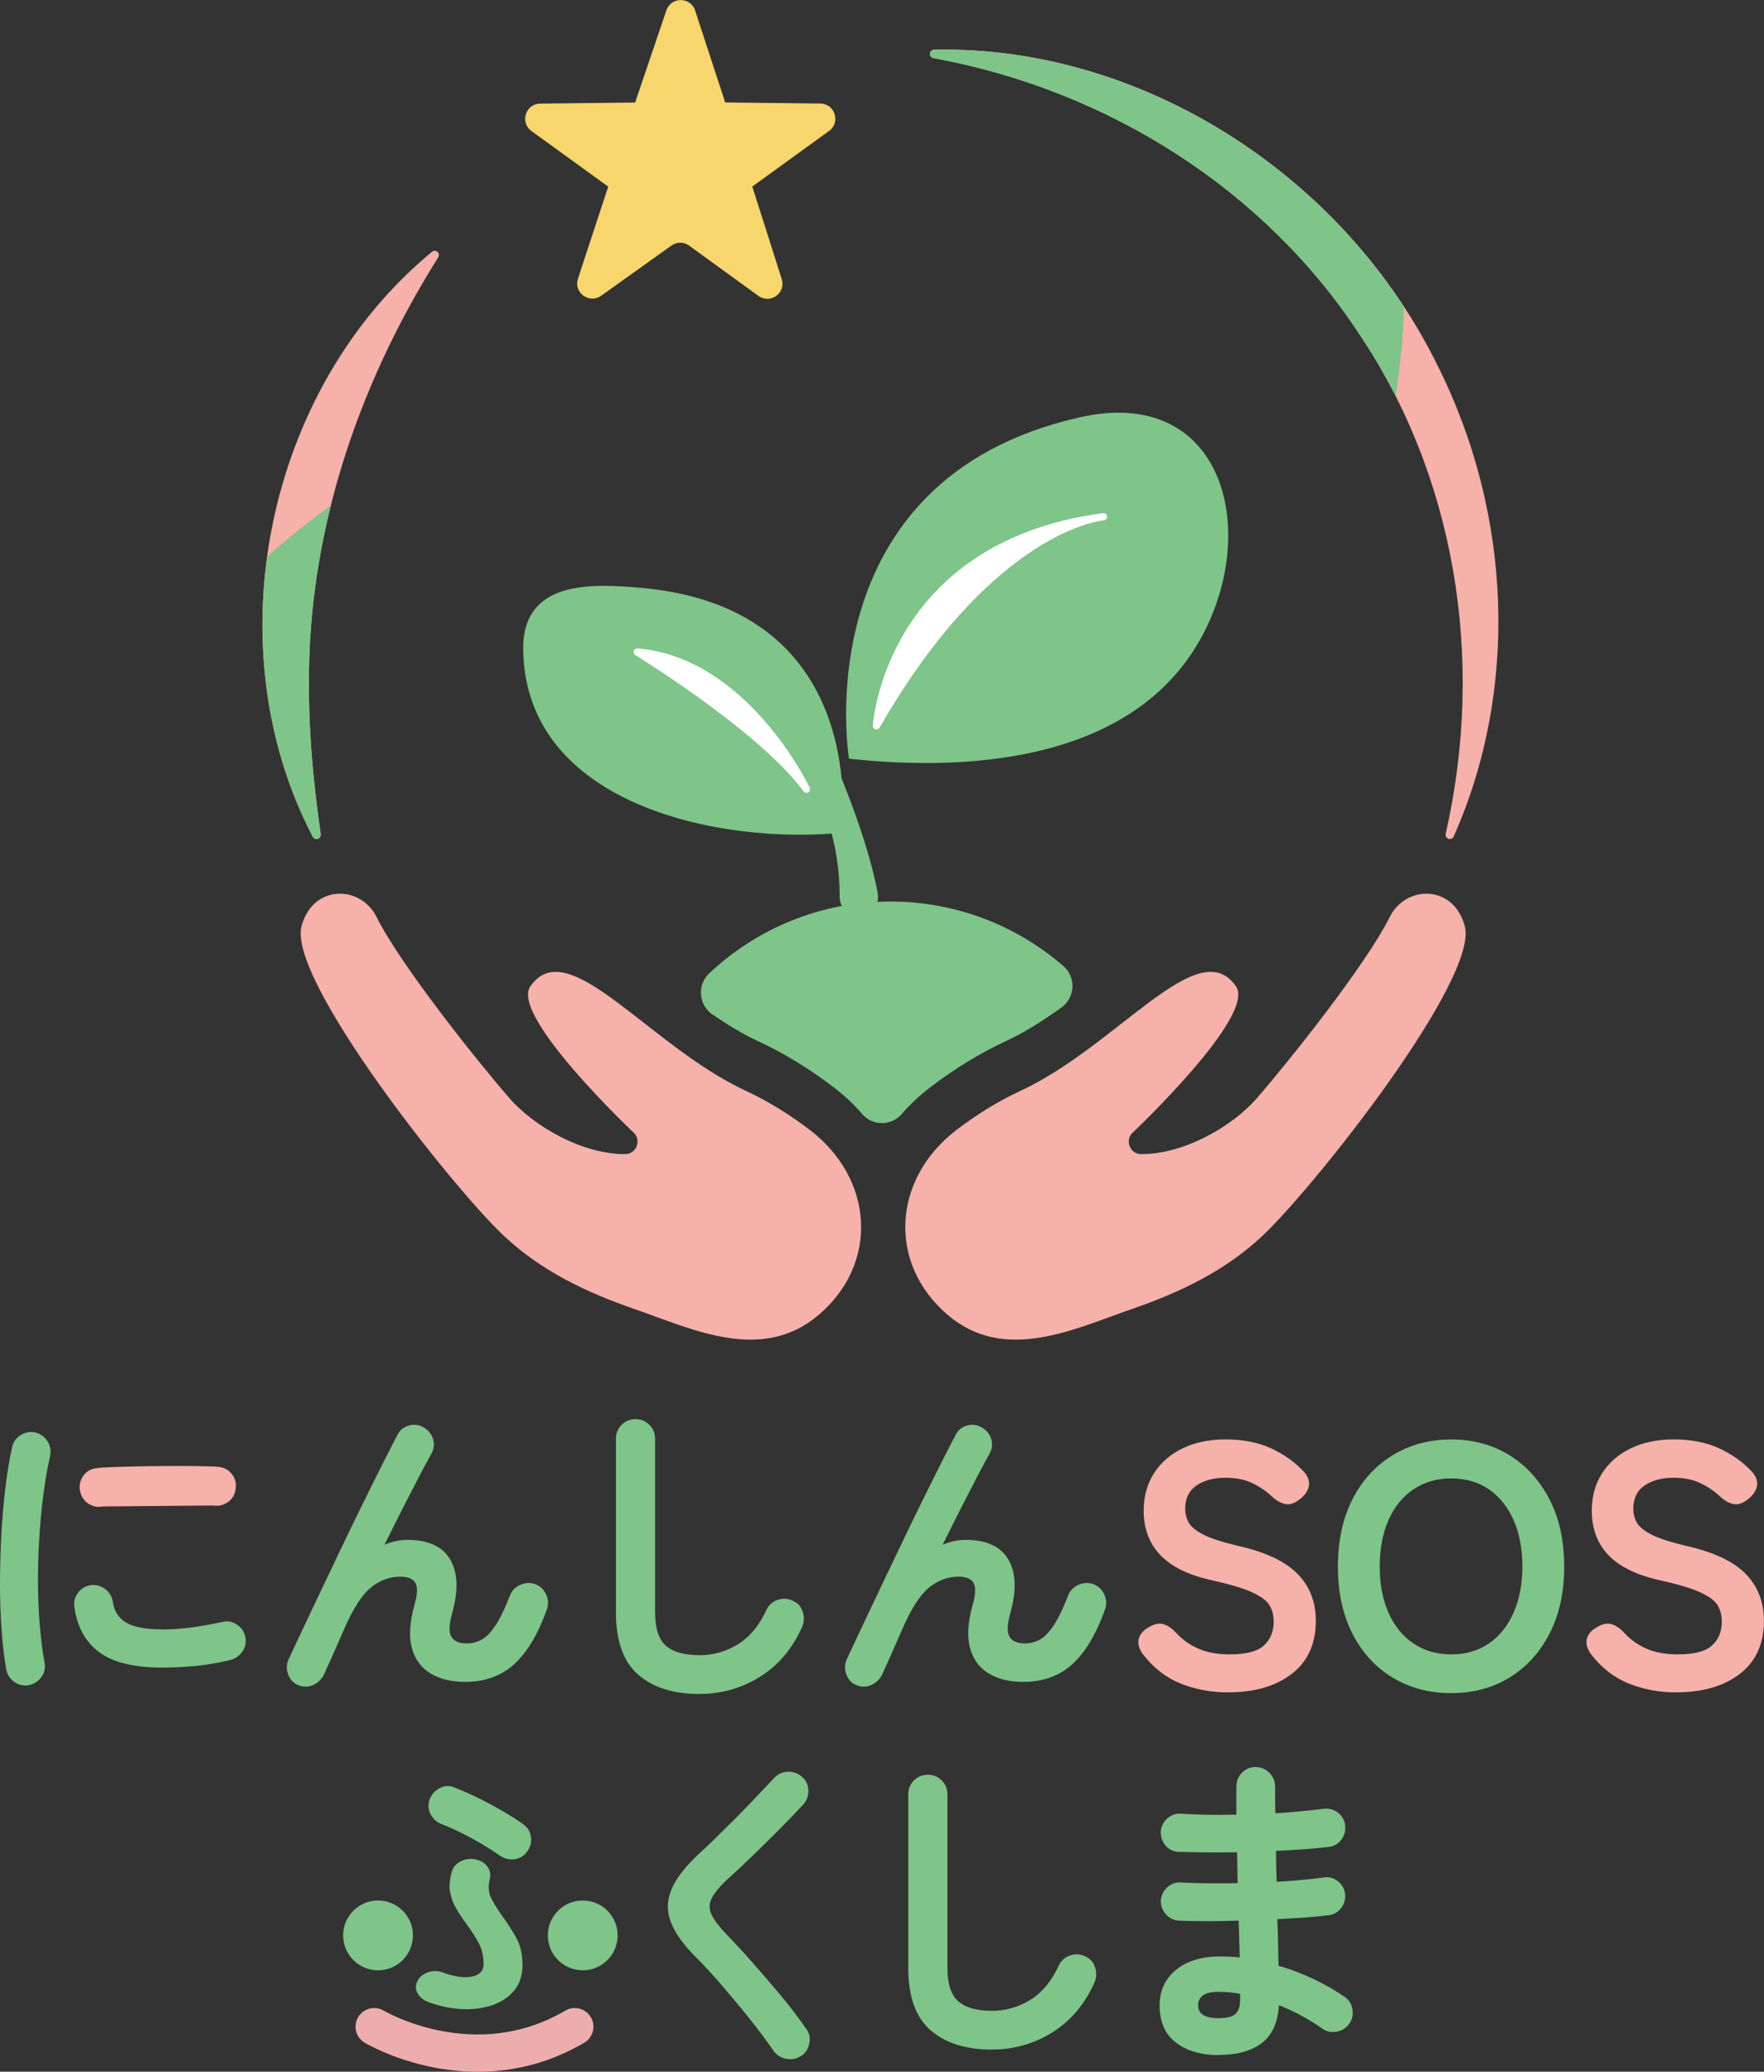 <?xml version="1.0" encoding="UTF-8"?><svg id="_イヤー_2" xmlns="http://www.w3.org/2000/svg" xmlns:xlink="http://www.w3.org/1999/xlink" viewBox="0 0 243.16 285.53"><rect x="0" y="0" width="243.16" height="285.53" fill="#333333" stroke="none"/><defs><style>.cls-1{fill:#f7d66d;}.cls-2{fill:#fff;}.cls-3{fill:#7fc489;}.cls-4{stroke:#fff;stroke-linejoin:round;}.cls-4,.cls-5{stroke-linecap:round;}.cls-4,.cls-5,.cls-6{fill:none;}.cls-7{fill:#f5b1aa;}.cls-8{clip-path:url(#clippath-1);}.cls-5{stroke:#edadad;stroke-miterlimit:10;stroke-width:5.14px;}.cls-9{clip-path:url(#clippath);}</style><clipPath id="clippath"><path class="cls-6" d="M128.76,6.85c-.3,0-.54,.24-.57,.54-.02,.3,.18,.56,.47,.62,24.39,4.47,45.79,18.34,58.7,38.02,13.11,19.48,17.45,44.59,11.92,68.9-.07,.29,.1,.59,.38,.68,.06,.02,.12,.03,.18,.03,.23,0,.44-.14,.53-.35,8.94-20.04,8.12-44.28-2.19-64.86-12.8-26.08-40.15-43.6-68.04-43.6-.47,0-.93,0-1.39,.02"/></clipPath><clipPath id="clippath-1"><path class="cls-6" d="M59.55,34.7c-22.93,18.9-30.15,54.31-16.44,80.62,.1,.2,.3,.32,.52,.32,.06,0,.12-.01,.18-.03,.27-.09,.44-.36,.4-.64-1.16-8.08-1.67-14.75-1.62-20.95-.07-19.65,6.09-39.9,17.83-58.55,.15-.24,.11-.56-.11-.75-.11-.09-.24-.14-.38-.14-.1,0-.24,.02-.37,.13"/></clipPath></defs><g id="_イヤー_1-2"><g><g><path class="cls-3" d="M4,232.26c-.75,.12-1.42-.03-2.02-.45-.6-.42-.97-.99-1.12-1.71-.27-1.53-.48-3.3-.63-5.32-.15-2.02-.23-4.15-.23-6.4s.06-4.5,.18-6.78c.12-2.27,.31-4.45,.56-6.53,.25-2.08,.56-3.94,.92-5.59,.15-.72,.54-1.28,1.17-1.68,.63-.4,1.3-.53,2.02-.38,.72,.18,1.28,.58,1.68,1.19,.4,.61,.53,1.3,.38,2.04-.48,2.12-.85,4.43-1.12,6.91-.27,2.48-.44,5-.52,7.56-.07,2.56-.04,5.04,.11,7.45,.15,2.41,.4,4.6,.76,6.58,.15,.72,0,1.38-.43,1.98-.43,.6-1.01,.97-1.73,1.12m18.4-2.42c-3.89,0-6.79-.7-8.69-2.11-1.9-1.41-3.05-3.47-3.43-6.19-.12-.72,.04-1.38,.47-1.98,.43-.6,1.03-.96,1.77-1.08,.72-.09,1.38,.08,1.97,.52,.6,.43,.96,1.03,1.08,1.77,.18,1.29,.79,2.24,1.84,2.87,1.05,.63,2.75,.94,5.12,.94s4.95-.34,8.12-1.03c.72-.18,1.39-.06,2.02,.36,.63,.42,1.02,.99,1.17,1.71,.15,.72,.02,1.38-.4,2-.42,.61-.99,1.01-1.71,1.19-1.62,.39-3.23,.66-4.83,.81-1.6,.15-3.11,.22-4.51,.22"/><path class="cls-3" d="M41.12,232.26c-.66-.27-1.12-.76-1.39-1.48-.27-.72-.26-1.4,.04-2.06,.51-1.11,1.16-2.5,1.95-4.17,.79-1.68,1.66-3.5,2.6-5.48,.94-1.98,1.91-4,2.89-6.06,.99-2.07,1.96-4.07,2.92-6.02,.96-1.94,1.84-3.72,2.65-5.32,.81-1.6,1.48-2.91,2.02-3.93,.33-.66,.86-1.08,1.59-1.28,.73-.19,1.41-.1,2.04,.29,.66,.39,1.08,.94,1.28,1.64,.2,.7,.1,1.38-.29,2.04-.42,.75-.96,1.77-1.64,3.05-.67,1.29-1.42,2.74-2.24,4.35-.82,1.62-1.67,3.31-2.54,5.07,1.05-.45,2.11-.67,3.19-.67,2.84,0,4.8,.9,5.86,2.69,1.06,1.8,1.16,4.25,.29,7.36-.45,1.62-.49,2.72-.11,3.32,.37,.6,1.07,.9,2.09,.9,.69,0,1.35-.16,1.98-.47,.63-.31,1.27-.95,1.93-1.91,.66-.96,1.35-2.36,2.06-4.22,.27-.69,.75-1.18,1.44-1.48,.69-.3,1.38-.33,2.06-.09,.69,.27,1.19,.75,1.5,1.44,.31,.69,.34,1.39,.07,2.11-1.2,3.35-2.69,5.84-4.47,7.47-1.78,1.63-4.05,2.45-6.8,2.45-1.89,0-3.47-.39-4.76-1.17-1.29-.78-2.14-1.95-2.56-3.52-.42-1.57-.3-3.54,.36-5.9,.42-1.44,.46-2.45,.14-3.03-.33-.58-1.02-.88-2.07-.88-1.35,0-2.6,.42-3.77,1.26-1.17,.84-2.3,2.41-3.41,4.71-.12,.24-.34,.71-.65,1.41-.31,.7-.65,1.47-1.01,2.31-.36,.84-.7,1.59-1.01,2.27-.32,.67-.52,1.13-.61,1.37-.3,.69-.79,1.2-1.46,1.55-.67,.34-1.4,.37-2.18,.07"/><path class="cls-3" d="M96.43,233.47c-3.59,0-6.41-.89-8.46-2.67-2.05-1.78-3.07-4.65-3.07-8.6v-23.92c0-.75,.26-1.38,.79-1.91s1.16-.78,1.91-.78,1.38,.26,1.91,.78c.52,.52,.79,1.16,.79,1.91v23.92c0,2.22,.5,3.76,1.5,4.62,1,.87,2.55,1.3,4.65,1.3,1.85,0,3.6-.49,5.23-1.48,1.63-.99,2.96-2.57,3.97-4.76,.33-.69,.85-1.15,1.57-1.39,.72-.24,1.41-.2,2.07,.13,.69,.3,1.14,.81,1.37,1.53,.23,.72,.19,1.42-.11,2.11-1.32,2.96-3.24,5.24-5.77,6.82-2.53,1.59-5.31,2.38-8.33,2.38"/><path class="cls-3" d="M118.06,232.26c-.66-.27-1.12-.76-1.39-1.48-.27-.72-.26-1.4,.04-2.06,.51-1.11,1.16-2.5,1.95-4.17,.79-1.68,1.66-3.5,2.6-5.48,.94-1.98,1.91-4,2.89-6.06,.99-2.07,1.96-4.07,2.92-6.02,.96-1.94,1.84-3.72,2.65-5.32,.81-1.6,1.48-2.91,2.02-3.93,.33-.66,.86-1.08,1.59-1.28,.73-.19,1.41-.1,2.04,.29,.66,.39,1.08,.94,1.28,1.64,.2,.7,.1,1.38-.29,2.04-.42,.75-.96,1.77-1.64,3.05-.67,1.29-1.42,2.74-2.24,4.35-.82,1.62-1.67,3.31-2.54,5.07,1.05-.45,2.11-.67,3.19-.67,2.84,0,4.8,.9,5.86,2.69,1.06,1.8,1.16,4.25,.29,7.36-.45,1.62-.49,2.72-.11,3.32,.37,.6,1.07,.9,2.09,.9,.69,0,1.35-.16,1.98-.47,.63-.31,1.27-.95,1.93-1.91,.66-.96,1.35-2.36,2.06-4.22,.27-.69,.75-1.18,1.44-1.48,.69-.3,1.38-.33,2.06-.09,.69,.27,1.19,.75,1.5,1.44,.31,.69,.34,1.39,.07,2.11-1.2,3.35-2.69,5.84-4.47,7.47-1.78,1.63-4.05,2.45-6.8,2.45-1.89,0-3.47-.39-4.76-1.17-1.29-.78-2.14-1.95-2.56-3.52-.42-1.57-.3-3.54,.36-5.9,.42-1.44,.46-2.45,.14-3.03-.33-.58-1.02-.88-2.07-.88-1.35,0-2.6,.42-3.77,1.26-1.17,.84-2.3,2.41-3.41,4.71-.12,.24-.34,.71-.65,1.41-.31,.7-.65,1.47-1.01,2.31-.36,.84-.7,1.59-1.01,2.27-.32,.67-.52,1.13-.61,1.37-.3,.69-.79,1.2-1.46,1.55-.67,.34-1.4,.37-2.18,.07"/><path class="cls-7" d="M169.34,233.25c-2.35,0-4.54-.4-6.57-1.21-2.03-.81-3.78-2.17-5.24-4.07-.54-.76-.72-1.47-.55-2.12,.17-.65,.64-1.18,1.4-1.6,.73-.44,1.4-.58,2-.4,.6,.18,1.21,.6,1.81,1.26,.86,.92,1.88,1.64,3.07,2.14,1.19,.51,2.61,.76,4.26,.76,2.22,0,3.79-.4,4.69-1.21s1.36-1.91,1.36-3.31c0-.89-.2-1.65-.6-2.29-.4-.63-1.22-1.23-2.48-1.79-1.25-.56-3.18-1.12-5.79-1.69-3.08-.73-5.36-1.89-6.83-3.48-1.48-1.59-2.22-3.6-2.22-6.05,0-1.94,.47-3.64,1.41-5.12,.94-1.48,2.25-2.63,3.95-3.45,1.7-.83,3.69-1.24,5.98-1.24s4.46,.41,6.24,1.24c1.78,.83,3.27,1.89,4.48,3.19,.6,.67,.84,1.33,.71,2-.13,.67-.54,1.27-1.24,1.81-.7,.57-1.37,.8-2,.67-.64-.13-1.27-.49-1.91-1.1-.79-.73-1.7-1.33-2.71-1.81-1.02-.48-2.22-.71-3.62-.71-1.65,0-2.99,.36-4.02,1.07-1.03,.71-1.55,1.79-1.55,3.21,0,.64,.15,1.25,.45,1.83,.3,.59,.97,1.15,2,1.69,1.03,.54,2.63,1.06,4.79,1.57,3.81,.86,6.56,2.14,8.24,3.86,1.68,1.71,2.53,3.87,2.53,6.48,0,3.17-1.1,5.61-3.31,7.31-2.21,1.7-5.12,2.55-8.74,2.55"/><path class="cls-3" d="M200.04,233.35c-3.02,0-5.71-.71-8.07-2.14-2.37-1.43-4.22-3.45-5.55-6.07-1.33-2.62-2-5.69-2-9.22s.67-6.64,2-9.26c1.33-2.62,3.18-4.65,5.55-6.1,2.36-1.44,5.06-2.17,8.07-2.17s5.69,.72,8.03,2.17c2.33,1.45,4.18,3.48,5.53,6.1,1.35,2.62,2.02,5.71,2.02,9.26s-.68,6.6-2.02,9.22c-1.35,2.62-3.19,4.64-5.53,6.07-2.33,1.43-5.01,2.14-8.03,2.14m0-5.34c2,0,3.73-.5,5.19-1.5,1.46-1,2.6-2.41,3.41-4.24,.81-1.83,1.21-3.95,1.21-6.36s-.4-4.58-1.21-6.41c-.81-1.83-1.95-3.24-3.41-4.24-1.46-1-3.19-1.5-5.19-1.5s-3.7,.5-5.19,1.5c-1.49,1-2.64,2.41-3.45,4.24-.81,1.83-1.21,3.96-1.21,6.41s.4,4.53,1.21,6.36c.81,1.83,1.96,3.24,3.45,4.24,1.49,1,3.22,1.5,5.19,1.5"/><path class="cls-7" d="M231.11,233.25c-2.35,0-4.54-.4-6.57-1.21-2.03-.81-3.78-2.17-5.24-4.07-.54-.76-.72-1.47-.55-2.12,.17-.65,.64-1.18,1.4-1.6,.73-.44,1.4-.58,2-.4,.6,.18,1.21,.6,1.81,1.26,.86,.92,1.88,1.64,3.07,2.14,1.19,.51,2.61,.76,4.26,.76,2.22,0,3.79-.4,4.69-1.21s1.36-1.91,1.36-3.31c0-.89-.2-1.65-.6-2.29-.4-.63-1.22-1.23-2.48-1.79-1.25-.56-3.18-1.12-5.79-1.69-3.08-.73-5.36-1.89-6.84-3.48-1.48-1.59-2.21-3.6-2.21-6.05,0-1.94,.47-3.64,1.41-5.12,.94-1.48,2.25-2.63,3.95-3.45,1.7-.83,3.69-1.24,5.98-1.24s4.46,.41,6.24,1.24c1.78,.83,3.27,1.89,4.48,3.19,.6,.67,.84,1.33,.71,2-.13,.67-.54,1.27-1.24,1.81-.7,.57-1.37,.8-2,.67-.64-.13-1.27-.49-1.91-1.1-.79-.73-1.7-1.33-2.71-1.81-1.02-.48-2.22-.71-3.62-.71-1.65,0-2.99,.36-4.02,1.07-1.03,.71-1.55,1.79-1.55,3.21,0,.64,.15,1.25,.45,1.83,.3,.59,.97,1.15,2,1.69,1.03,.54,2.63,1.06,4.79,1.57,3.81,.86,6.56,2.14,8.24,3.86,1.68,1.71,2.53,3.87,2.53,6.48,0,3.17-1.1,5.61-3.31,7.31-2.21,1.7-5.12,2.55-8.74,2.55"/><path class="cls-3" d="M58.99,275.89c-.66-.24-1.14-.64-1.44-1.19-.3-.55-.3-1.11,0-1.67,.27-.56,.76-.97,1.46-1.21,.7-.24,1.38-.23,2.04,.04,1.65,.59,2.99,.77,4.04,.55,1.05-.22,1.57-.8,1.57-1.73,0-1.12-.25-2.13-.74-3.01-.49-.88-1.04-1.73-1.64-2.53-.51-.68-.97-1.38-1.39-2.09s-.7-1.48-.85-2.31c-.15-.83-.06-1.78,.27-2.86,.18-.59,.58-1.04,1.21-1.36,.63-.32,1.3-.4,2.02-.26,.72,.15,1.26,.48,1.64,.99,.37,.51,.49,1.08,.34,1.69-.27,1.05-.19,1.98,.25,2.79,.43,.81,.95,1.63,1.55,2.46,.63,.86,1.23,1.8,1.82,2.83,.58,1.03,.88,2.3,.88,3.82,0,1.39-.37,2.55-1.12,3.47-.75,.92-1.76,1.6-3.03,2.04s-2.67,.62-4.2,.55c-1.53-.07-3.08-.4-4.67-.99m9.92-20.16c-1.26-.87-2.59-1.68-4-2.45-1.41-.76-2.72-1.38-3.95-1.86-.69-.24-1.21-.68-1.57-1.32-.36-.64-.43-1.31-.22-2,.24-.72,.69-1.26,1.35-1.64,.66-.37,1.33-.43,2.02-.16,1.02,.39,2.11,.87,3.28,1.44,1.17,.57,2.3,1.18,3.41,1.82,1.11,.64,2.08,1.27,2.92,1.86,.6,.45,.94,1.04,1.03,1.77,.09,.73-.09,1.4-.54,2-.45,.6-1.03,.94-1.75,1.03-.72,.09-1.38-.08-1.97-.49"/><path class="cls-3" d="M110.45,283.33c-.6,.42-1.27,.56-2.02,.43-.75-.13-1.33-.49-1.75-1.05-1.02-1.47-2.16-2.99-3.43-4.58-1.27-1.59-2.54-3.1-3.79-4.56-1.26-1.45-2.4-2.69-3.41-3.7-1.77-1.74-2.95-3.37-3.55-4.89-.6-1.53-.58-3.04,.05-4.55,.63-1.51,1.87-3.14,3.73-4.87,.63-.57,1.38-1.29,2.27-2.15,.88-.87,1.82-1.79,2.81-2.78,.99-.99,1.95-1.98,2.87-2.96,.93-.99,1.76-1.87,2.51-2.65,.51-.54,1.14-.82,1.91-.83,.76-.01,1.41,.23,1.95,.74,.54,.48,.82,1.1,.83,1.86,.01,.76-.23,1.41-.74,1.95-1.05,1.14-2.21,2.34-3.48,3.61-1.27,1.27-2.51,2.48-3.7,3.64-1.2,1.15-2.23,2.12-3.1,2.89-1.17,1.08-1.94,2-2.31,2.76-.38,.76-.38,1.52,0,2.27,.37,.75,1.08,1.68,2.13,2.78,1.02,1.05,2.18,2.3,3.48,3.77,1.3,1.47,2.61,2.99,3.93,4.58,1.32,1.59,2.47,3.1,3.46,4.53,.45,.57,.61,1.23,.47,2-.13,.76-.5,1.35-1.1,1.77"/><path class="cls-3" d="M136.73,282.48c-3.59,0-6.41-.89-8.46-2.67-2.05-1.78-3.07-4.65-3.07-8.6v-23.92c0-.75,.26-1.38,.79-1.91s1.16-.78,1.91-.78,1.38,.26,1.91,.78c.52,.52,.79,1.16,.79,1.91v23.92c0,2.22,.5,3.76,1.5,4.62,1,.87,2.55,1.3,4.65,1.3,1.85,0,3.6-.49,5.23-1.48,1.63-.99,2.96-2.57,3.97-4.76,.33-.69,.85-1.15,1.57-1.39,.72-.24,1.41-.2,2.07,.13,.69,.3,1.14,.81,1.37,1.53,.23,.72,.19,1.42-.11,2.11-1.32,2.96-3.24,5.24-5.77,6.82-2.53,1.59-5.31,2.38-8.33,2.38"/><path class="cls-3" d="M168.01,283.24c-2.45,0-4.43-.58-5.92-1.73-1.5-1.15-2.24-2.86-2.24-5.14,0-2.04,.76-3.67,2.27-4.89,1.51-1.23,3.54-1.84,6.08-1.84,.9,0,1.8,.05,2.69,.14l-.14-5.07c-3.11,.09-5.86,.09-8.26,0-.75-.06-1.35-.37-1.82-.92-.46-.55-.68-1.19-.65-1.91,.06-.72,.37-1.32,.92-1.8,.55-.48,1.19-.69,1.91-.63,1.14,.06,2.37,.1,3.7,.11,1.33,.01,2.69,0,4.06-.02-.03-.72-.05-1.44-.05-2.15s-.02-1.42-.04-2.11c-1.47,.03-2.89,.04-4.27,.02-1.38-.01-2.63-.04-3.77-.07-.75-.03-1.35-.32-1.82-.88-.46-.55-.68-1.2-.65-1.95,.06-.72,.37-1.32,.92-1.8,.55-.48,1.19-.69,1.91-.63,2.21,.15,4.74,.2,7.59,.13v-3.86c0-.75,.25-1.38,.76-1.91,.51-.52,1.14-.79,1.88-.79s1.38,.26,1.91,.79c.52,.52,.79,1.16,.79,1.91v1.73c0,.61,.01,1.26,.04,1.95,1.23-.09,2.41-.19,3.55-.29,1.14-.1,2.17-.22,3.1-.34,.72-.09,1.37,.08,1.95,.52,.58,.43,.92,1.01,1.01,1.73,.09,.75-.08,1.41-.52,2-.43,.58-1.01,.92-1.73,1.01-1.05,.12-2.19,.23-3.43,.32-1.24,.09-2.52,.16-3.84,.22,0,.69,0,1.39,.02,2.11,.01,.72,.04,1.44,.07,2.15,1.2-.06,2.34-.14,3.43-.25,1.09-.1,2.1-.22,3.03-.34,.72-.12,1.37,.05,1.95,.49,.58,.45,.92,1.03,1.01,1.75,.09,.72-.08,1.37-.52,1.95-.43,.58-1.01,.92-1.73,1.01-1.02,.12-2.12,.23-3.32,.32-1.2,.09-2.45,.16-3.77,.22,.06,1.2,.1,2.33,.11,3.41,.01,1.08,.04,2.08,.07,3.01,1.73,.51,3.38,1.14,4.94,1.89,1.56,.75,2.93,1.54,4.13,2.38,.6,.39,.97,.96,1.1,1.7,.13,.75,0,1.42-.43,2.02-.42,.6-1,.97-1.73,1.1-.73,.14-1.4,0-2-.43-.84-.6-1.77-1.17-2.78-1.73-1.02-.55-2.08-1.06-3.19-1.5-.12,2.36-.9,4.1-2.33,5.21-1.44,1.11-3.43,1.66-5.97,1.66m-.04-5.07c1.23,0,2.03-.22,2.42-.65,.39-.43,.58-1.06,.58-1.86v-.85c-1.02-.18-2.02-.27-3.01-.27s-1.66,.16-2.11,.49c-.45,.33-.67,.78-.67,1.35,0,1.2,.93,1.79,2.78,1.79"/><path class="cls-7" d="M32.05,203.29c-.42-.61-1-.98-1.75-1.1-1.56-.27-15.47-.15-17.15,.18-.75,.12-1.32,.49-1.73,1.12-.4,.63-.53,1.3-.38,2.02,.15,.75,.53,1.32,1.15,1.73,.61,.4,1.28,.53,2,.38l15.17-.13c.72,.12,1.38-.02,2-.43,.61-.4,.98-.98,1.1-1.73,.15-.75,.01-1.43-.4-2.04"/><path class="cls-3" d="M56.92,266.74c0-2.66-2.15-4.81-4.81-4.81s-4.81,2.15-4.81,4.81,2.15,4.81,4.81,4.81,4.81-2.15,4.81-4.81"/><path class="cls-3" d="M85.14,266.74c0-2.66-2.15-4.81-4.81-4.81s-4.81,2.15-4.81,4.81,2.15,4.81,4.81,4.81,4.81-2.15,4.81-4.81"/><path class="cls-5" d="M51.58,279.32s13.68,8.2,27.65,0"/><path class="cls-3" d="M115.96,114.77s4.51-30.9-27.56-33.75c-6.82-.61-16.41-1.1-16.28,8.52,.31,21.61,27.56,26.86,43.83,25.23"/><path class="cls-3" d="M117.03,104.56s-6.36-38.42,31.79-47.04c19.2-4.34,24.66,14.32,17.4,29.14-8.8,17.95-31.67,19.83-49.19,17.9"/><path class="cls-3" d="M113.95,102.46s5.35,11.57,7.03,20.59c.32,1.73-.94,3.33-2.6,3.33-1.47,0-2.64-1.27-2.64-2.83,.02-4.51-.89-13.5-7.58-20.11"/><path class="cls-2" d="M111.17,108.78s-8.39-17.68-23.34-18.92c0,0,17.21,10.53,23.34,18.92"/><path class="cls-4" d="M111.17,108.78s-8.39-17.68-23.34-18.92c0,0,17.21,10.53,23.34,18.92Z"/><path class="cls-2" d="M120.81,100.04s1.59-24.86,31.29-28.82c0,0-15.38,1.13-31.29,28.82"/><path class="cls-4" d="M120.81,100.04s1.59-24.86,31.29-28.82c0,0-15.38,1.13-31.29,28.82Z"/><path class="cls-7" d="M130.64,181.23c-8.37-7.15-7.57-18.77,1.17-25.47,2.71-2.07,5.65-3.93,8.8-5.39,13.45-6.22,24.58-21.96,29.77-14.42,2.82,4.09-14.39,20.29-14.39,20.29h0c-.9,1.1-.15,2.8,1.27,2.82,5.76,.05,12.47-3.64,16.07-7.79,4.37-5.04,14.95-18.27,18.28-24.96,1.3-2.61,4.45-3.88,7.11-2.7,1.34,.6,2.55,1.78,3.18,3.98,2.07,7.23-20.74,36.03-27.88,42.74-5.13,4.82-11.34,7.78-17.93,10.06-7.95,2.74-17.59,7.55-25.46,.83"/><path class="cls-7" d="M112.85,181.23c8.37-7.15,7.57-18.77-1.18-25.47-2.71-2.07-5.65-3.93-8.8-5.39-13.45-6.22-24.58-21.96-29.77-14.42-2.82,4.09,14.39,20.29,14.39,20.29h0c.9,1.1,.15,2.8-1.27,2.82-5.76,.05-12.47-3.64-16.07-7.79-4.37-5.04-14.95-18.27-18.28-24.96-1.3-2.61-4.45-3.88-7.11-2.7-1.34,.6-2.55,1.78-3.18,3.98-2.07,7.23,20.74,36.03,27.88,42.74,5.13,4.82,11.34,7.78,17.93,10.06,7.95,2.74,17.59,7.55,25.46,.83"/><path class="cls-1" d="M99.99,14.12l13.09,.15c2.01,.02,2.83,2.6,1.2,3.78l-10.58,7.66,4.06,12.75c.61,1.92-1.58,3.51-3.21,2.32l-9.56-6.93c-.73-.53-1.71-.53-2.44,0l-9.68,6.91c-1.64,1.17-3.83-.43-3.2-2.35l4.17-12.69-10.58-7.66c-1.63-1.18-.81-3.76,1.2-3.78l13.09-.15,4.31-12.7c.64-1.9,3.34-1.89,3.96,.02l4.15,12.68Z"/><path class="cls-3" d="M114.94,149.87c1.45,1.11,2.77,2.35,3.92,3.68,1.43,1.65,4,1.65,5.43,0,1.16-1.33,2.47-2.57,3.92-3.68,3.4-2.6,6.91-4.74,10.43-6.37,2.58-1.19,5.17-2.85,7.67-4.64,1.9-1.36,2.06-4.17,.29-5.7-6.39-5.55-14.74-8.91-23.87-8.91-9.66,0-18.45,3.76-24.97,9.9-1.69,1.59-1.47,4.36,.45,5.67,2.07,1.41,4.18,2.7,6.29,3.68,3.53,1.63,7.04,3.77,10.43,6.37"/><path class="cls-7" d="M199.85,115.63c-.06,0-.12,0-.19-.03-.29-.1-.45-.39-.38-.68,5.53-24.3,1.19-49.41-11.92-68.9-12.91-19.68-34.31-33.55-58.7-38.02-.29-.05-.5-.32-.47-.62,.02-.3,.27-.53,.57-.54,.47,0,.93-.01,1.39-.01,27.9,0,55.24,17.52,68.04,43.6,10.31,20.58,11.13,44.82,2.19,64.86-.09,.21-.3,.35-.53,.35"/></g><g class="cls-9"><path class="cls-3" d="M185.07,80.74s22.61-49.83-5.88-84.14c-28.49-34.31-99.87-14.8-99.87-14.8"/></g><path class="cls-7" d="M43.63,115.63c-.22,0-.42-.12-.52-.31-13.72-26.31-6.5-61.72,16.44-80.62,.13-.11,.27-.13,.37-.13,.14,0,.28,.05,.38,.14,.22,.19,.26,.51,.11,.75-11.73,18.66-17.9,38.91-17.82,58.55-.05,6.21,.46,12.87,1.62,20.95,.04,.28-.13,.55-.4,.64-.06,.02-.12,.03-.18,.03"/><g class="cls-8"><path class="cls-3" d="M68.58,56.88S17.34,76.09,13.2,120.5s60.1,81.12,60.1,81.12"/></g></g></g></svg>